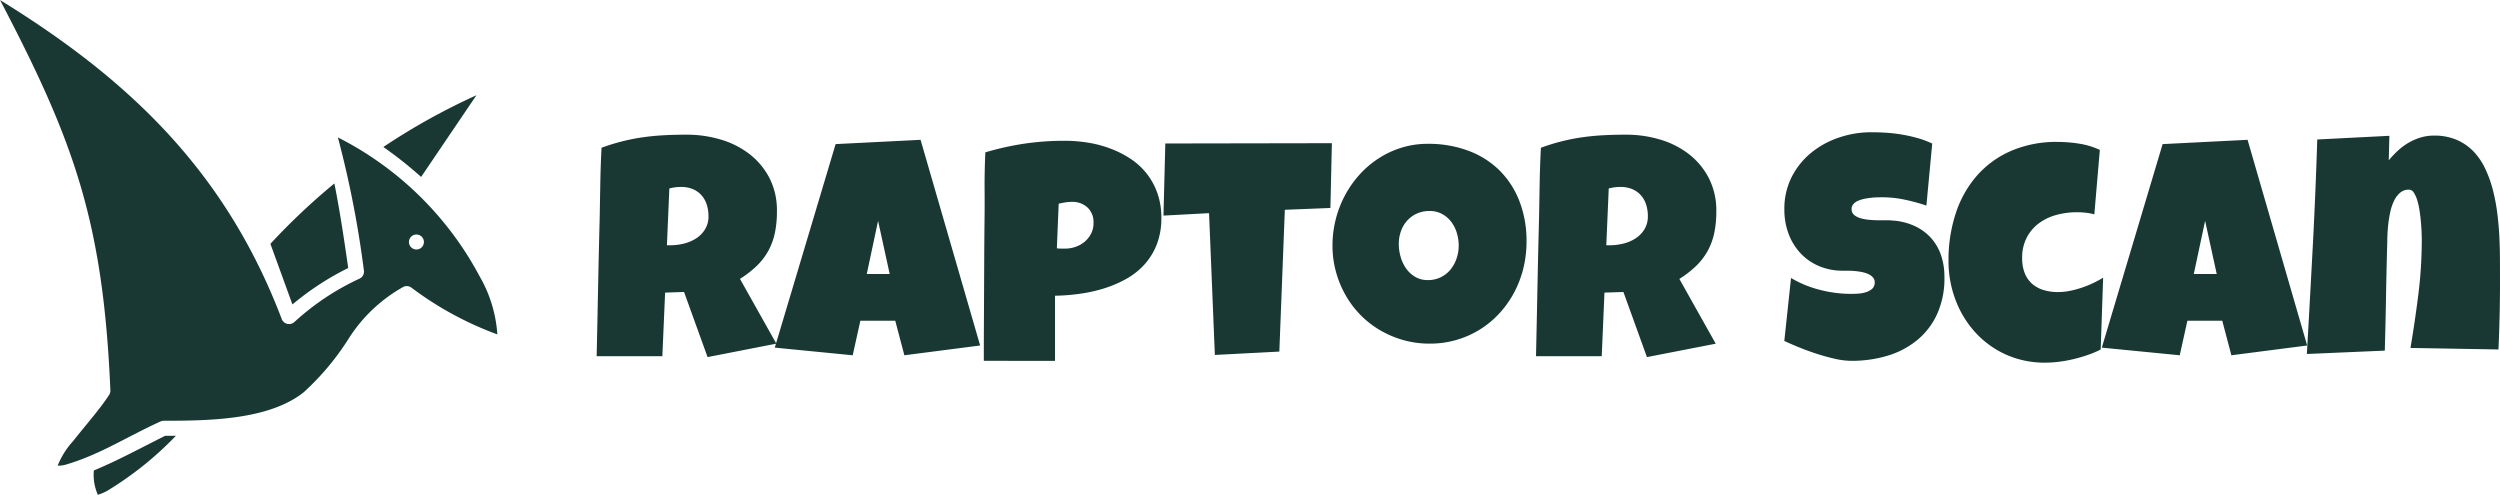 <svg xmlns="http://www.w3.org/2000/svg" xmlns:xlink="http://www.w3.org/1999/xlink" width="192" height="38" viewBox="0 0 192 38">
  <defs>
    <clipPath id="clip-raptorscan">
      <rect width="192" height="38"/>
    </clipPath>
  </defs>
  <g id="raptorscan" clip-path="url(#clip-raptorscan)">
    <path id="Path_6700" data-name="Path 6700" d="M-19.607-1.881a8.006,8.006,0,0,1-.158,1.66,4.994,4.994,0,0,1-.5,1.367,4.892,4.892,0,0,1-.88,1.15,7.823,7.823,0,0,1-1.3,1.009l2.793,4.975-5.281,1.033-1.807-5-1.455.047-.211,4.882h-5.046q.059-2.675.111-5.328t.123-5.328q.023-1.349.047-2.675t.094-2.675a15.336,15.336,0,0,1,1.619-.5,15.223,15.223,0,0,1,1.6-.311q.8-.111,1.631-.153t1.7-.041a9.075,9.075,0,0,1,2.587.37,6.72,6.72,0,0,1,2.212,1.109,5.556,5.556,0,0,1,1.543,1.842A5.438,5.438,0,0,1-19.607-1.881Zm-5.257.376a2.881,2.881,0,0,0-.135-.9,2,2,0,0,0-.4-.71,1.833,1.833,0,0,0-.657-.469,2.3,2.3,0,0,0-.921-.17,3.505,3.505,0,0,0-.458.029,3.161,3.161,0,0,0-.434.088L-28.056.724h.282A4.268,4.268,0,0,0-26.748.595a3.064,3.064,0,0,0,.939-.4A2.212,2.212,0,0,0-25.128-.5,1.866,1.866,0,0,0-24.864-1.506ZM-4,8.422l-5.82.751-.7-2.652H-13.2l-.587,2.652-5.985-.587L-15.1-7.045l6.524-.329ZM-10.947,2.93l-.892-4.084-.868,4.084ZM9.917-1.389A5.569,5.569,0,0,1,9.577.63a4.993,4.993,0,0,1-.933,1.543A5.452,5.452,0,0,1,7.254,3.288a8.9,8.9,0,0,1-1.707.739,11.45,11.45,0,0,1-1.883.422A15.326,15.326,0,0,1,1.75,4.6v5H-3.718q0-1.338.006-2.605T-3.7,4.473q.006-1.25.012-2.517t.018-2.617q.023-1.432.012-2.863T-3.6-6.411a21.787,21.787,0,0,1,3-.669A21.078,21.078,0,0,1,2.5-7.3a11.26,11.26,0,0,1,1.807.147,8.743,8.743,0,0,1,1.731.464A7.709,7.709,0,0,1,7.576-5.9,5.29,5.29,0,0,1,8.8-4.768a5.243,5.243,0,0,1,.816,1.5A5.593,5.593,0,0,1,9.917-1.389Zm-5.21.4a1.541,1.541,0,0,0-.464-1.191,1.7,1.7,0,0,0-1.2-.428,3.321,3.321,0,0,0-.51.041q-.264.041-.5.1L1.891.958a2.241,2.241,0,0,0,.317.023h.317A2.4,2.4,0,0,0,3.34.841a2.179,2.179,0,0,0,.7-.4,2.034,2.034,0,0,0,.487-.622A1.749,1.749,0,0,0,4.707-.99ZM23.013-7.115,22.9-2.14,19.4-2l-.422,10.89-4.952.258-.446-10.89-3.5.188.141-5.539ZM37.963.442A8.508,8.508,0,0,1,37.717,2.5a8.061,8.061,0,0,1-.71,1.86,7.7,7.7,0,0,1-1.127,1.59,7.171,7.171,0,0,1-1.49,1.238,7.233,7.233,0,0,1-3.867,1.091,7.376,7.376,0,0,1-2.012-.27,7.644,7.644,0,0,1-1.79-.757,7.2,7.2,0,0,1-1.508-1.173,7.3,7.3,0,0,1-1.15-1.526,7.857,7.857,0,0,1-.739-1.8A7.549,7.549,0,0,1,23.06.747a8.172,8.172,0,0,1,.246-2,8.108,8.108,0,0,1,.71-1.848,7.973,7.973,0,0,1,1.121-1.6A7.388,7.388,0,0,1,26.61-5.953a7.066,7.066,0,0,1,1.766-.821,6.766,6.766,0,0,1,2.007-.293,8.746,8.746,0,0,1,3.1.528A6.73,6.73,0,0,1,35.88-5.032a6.751,6.751,0,0,1,1.537,2.37A8.434,8.434,0,0,1,37.963.442Zm-5.21.305a3.3,3.3,0,0,0-.147-.98,2.689,2.689,0,0,0-.428-.845,2.2,2.2,0,0,0-.7-.6,1.954,1.954,0,0,0-.956-.229,2.335,2.335,0,0,0-.986.2,2.255,2.255,0,0,0-.745.546,2.394,2.394,0,0,0-.475.81,2.911,2.911,0,0,0-.164.98,3.573,3.573,0,0,0,.141.986,2.928,2.928,0,0,0,.422.892,2.245,2.245,0,0,0,.7.645,1.866,1.866,0,0,0,.968.246,2.211,2.211,0,0,0,.992-.217,2.237,2.237,0,0,0,.745-.587,2.686,2.686,0,0,0,.469-.851A3.065,3.065,0,0,0,32.753.747ZM52.538-1.881a8.005,8.005,0,0,1-.158,1.66,4.994,4.994,0,0,1-.5,1.367A4.892,4.892,0,0,1,51,2.3a7.823,7.823,0,0,1-1.3,1.009l2.793,4.975L47.21,9.313l-1.807-5-1.455.047-.211,4.882H38.691q.059-2.675.111-5.328t.123-5.328q.023-1.349.047-2.675t.094-2.675a15.336,15.336,0,0,1,1.619-.5,15.222,15.222,0,0,1,1.6-.311q.8-.111,1.631-.153t1.7-.041A9.075,9.075,0,0,1,48.2-7.4a6.72,6.72,0,0,1,2.212,1.109,5.556,5.556,0,0,1,1.543,1.842A5.438,5.438,0,0,1,52.538-1.881Zm-5.257.376a2.881,2.881,0,0,0-.135-.9,2,2,0,0,0-.4-.71,1.833,1.833,0,0,0-.657-.469,2.3,2.3,0,0,0-.921-.17,3.505,3.505,0,0,0-.458.029,3.161,3.161,0,0,0-.434.088L44.089.724h.282A4.269,4.269,0,0,0,45.4.595a3.064,3.064,0,0,0,.939-.4A2.212,2.212,0,0,0,47.016-.5,1.866,1.866,0,0,0,47.28-1.506ZM70.057,3.188A6.624,6.624,0,0,1,69.5,6a5.6,5.6,0,0,1-1.525,2A6.541,6.541,0,0,1,65.71,9.2a9.43,9.43,0,0,1-2.787.4,5.85,5.85,0,0,1-1.261-.153q-.686-.153-1.391-.381t-1.355-.493q-.651-.264-1.156-.5l.516-4.835a8.248,8.248,0,0,0,2.212.909,9.6,9.6,0,0,0,2.388.311q.223,0,.54-.018a2.538,2.538,0,0,0,.6-.106,1.3,1.3,0,0,0,.487-.264.637.637,0,0,0,.2-.5.554.554,0,0,0-.141-.381,1.053,1.053,0,0,0-.364-.258,2.248,2.248,0,0,0-.5-.153q-.282-.053-.552-.076t-.5-.023h-.376a4.644,4.644,0,0,1-1.836-.352,4.175,4.175,0,0,1-1.42-.98,4.453,4.453,0,0,1-.921-1.49,5.215,5.215,0,0,1-.329-1.872A5.4,5.4,0,0,1,58.317-4.5a5.782,5.782,0,0,1,1.49-1.866,6.747,6.747,0,0,1,2.142-1.179,7.716,7.716,0,0,1,2.5-.411q.575,0,1.185.041a11.561,11.561,0,0,1,1.215.147,11.49,11.49,0,0,1,1.179.27,6.981,6.981,0,0,1,1.091.411l-.446,4.764A14.317,14.317,0,0,0,67-2.779a8.371,8.371,0,0,0-1.707-.182q-.153,0-.393.006t-.5.035a5.233,5.233,0,0,0-.534.088,2.24,2.24,0,0,0-.481.158.927.927,0,0,0-.34.264.558.558,0,0,0-.117.387.562.562,0,0,0,.194.417,1.271,1.271,0,0,0,.469.246,3.309,3.309,0,0,0,.634.123q.346.035.686.041t.634,0a3.456,3.456,0,0,1,.481.018,4.786,4.786,0,0,1,1.69.4,3.916,3.916,0,0,1,1.273.9,3.822,3.822,0,0,1,.8,1.344A5.129,5.129,0,0,1,70.057,3.188ZM81.992-6.6l-.422,4.952a4.2,4.2,0,0,0-.669-.129,6.275,6.275,0,0,0-.669-.035,5.889,5.889,0,0,0-1.59.211A4.011,4.011,0,0,0,77.3-.954a3.2,3.2,0,0,0-.927,1.1,3.341,3.341,0,0,0-.346,1.567,3.087,3.087,0,0,0,.194,1.144,2.13,2.13,0,0,0,.552.81,2.354,2.354,0,0,0,.868.487,3.683,3.683,0,0,0,1.132.164,4.718,4.718,0,0,0,.892-.088,7.181,7.181,0,0,0,.915-.241,7.936,7.936,0,0,0,.88-.352,8.224,8.224,0,0,0,.786-.422l-.188,5.515a7.536,7.536,0,0,1-.986.417q-.528.182-1.085.317a10.13,10.13,0,0,1-1.115.205,8.486,8.486,0,0,1-1.062.07,7.241,7.241,0,0,1-3.033-.622,7.142,7.142,0,0,1-2.347-1.7,7.738,7.738,0,0,1-1.52-2.494,8.447,8.447,0,0,1-.54-3.028,11.472,11.472,0,0,1,.546-3.591,8.313,8.313,0,0,1,1.608-2.893,7.417,7.417,0,0,1,2.629-1.924,8.755,8.755,0,0,1,3.6-.7A10.719,10.719,0,0,1,80.4-7.08,5.971,5.971,0,0,1,81.992-6.6ZM97.915,8.422l-5.82.751-.7-2.652H88.716l-.587,2.652-5.985-.587,4.67-15.631,6.524-.329ZM90.969,2.93l-.892-4.084L89.208,2.93Zm21.756.563q0,1.326-.029,2.623t-.088,2.611l-6.759-.117q.352-2.077.61-4.148a33.79,33.79,0,0,0,.258-4.183q0-.153-.012-.493t-.047-.769q-.035-.428-.1-.88a5.786,5.786,0,0,0-.176-.827,2.326,2.326,0,0,0-.27-.616.455.455,0,0,0-.381-.241,1.006,1.006,0,0,0-.675.235,1.856,1.856,0,0,0-.458.6,3.807,3.807,0,0,0-.287.827,8.3,8.3,0,0,0-.158.915q-.053.458-.07.862t-.018.663q-.059,2.077-.094,4.125t-.094,4.136l-5.985.258q.235-4.142.452-8.238T98.69-7.4l5.539-.282L104.182-5.8a7.571,7.571,0,0,1,.71-.751,4.631,4.631,0,0,1,.816-.6,4.289,4.289,0,0,1,.921-.4,3.542,3.542,0,0,1,1.027-.147,4.331,4.331,0,0,1,1.748.329,3.969,3.969,0,0,1,1.291.892,4.994,4.994,0,0,1,.9,1.332,9.116,9.116,0,0,1,.587,1.637,14.444,14.444,0,0,1,.34,1.813q.117.945.158,1.86t.041,1.772Z" transform="translate(79.275 18.112)" fill="#193833"/>
    <path id="Path_6747" data-name="Path 6747" d="M164.1,95.058c9.938,6.116,17.342,13.18,21.654,24.535a.606.606,0,0,0,.954.2,19.53,19.53,0,0,1,5.022-3.343.591.591,0,0,0,.324-.593,78.352,78.352,0,0,0-2-10.246A25.236,25.236,0,0,1,200.95,116.3a10.224,10.224,0,0,1,1.35,4.44,25.68,25.68,0,0,1-6.606-3.595.59.59,0,0,0-.612-.054,11.755,11.755,0,0,0-4.212,3.99,19.91,19.91,0,0,1-3.456,4.116c-2.682,2.112-7.228,2.175-10.728,2.175a.593.593,0,0,0-.252.054c-2.531,1.146-4.581,2.5-7.128,3.271a2.319,2.319,0,0,1-.774.126,6.137,6.137,0,0,1,1.17-1.869c.9-1.149,2.063-2.453,2.79-3.577a.58.58,0,0,0,.09-.323c-.553-13.061-2.833-19.214-8.478-30Zm36.593,7.316-4.248,6.273a30.228,30.228,0,0,0-2.9-2.3,50.124,50.124,0,0,1,7.146-3.973Zm-10.908,6.777c.416,2.084.745,4.277,1.062,6.489a21.519,21.519,0,0,0-4.284,2.8l-1.692-4.656a50.384,50.384,0,0,1,4.914-4.638Zm6.3,3.918a.575.575,0,1,0,.576.575A.575.575,0,0,0,196.089,113.069Zm-19.3,15.459h.828a25.97,25.97,0,0,1-5.184,4.17,3.518,3.518,0,0,1-.81.36,3.734,3.734,0,0,1-.306-1.869c1.842-.761,3.682-1.769,5.472-2.66Z" transform="translate(-164.104 -95.058)" fill="#193833"/>
  </g>
</svg>
